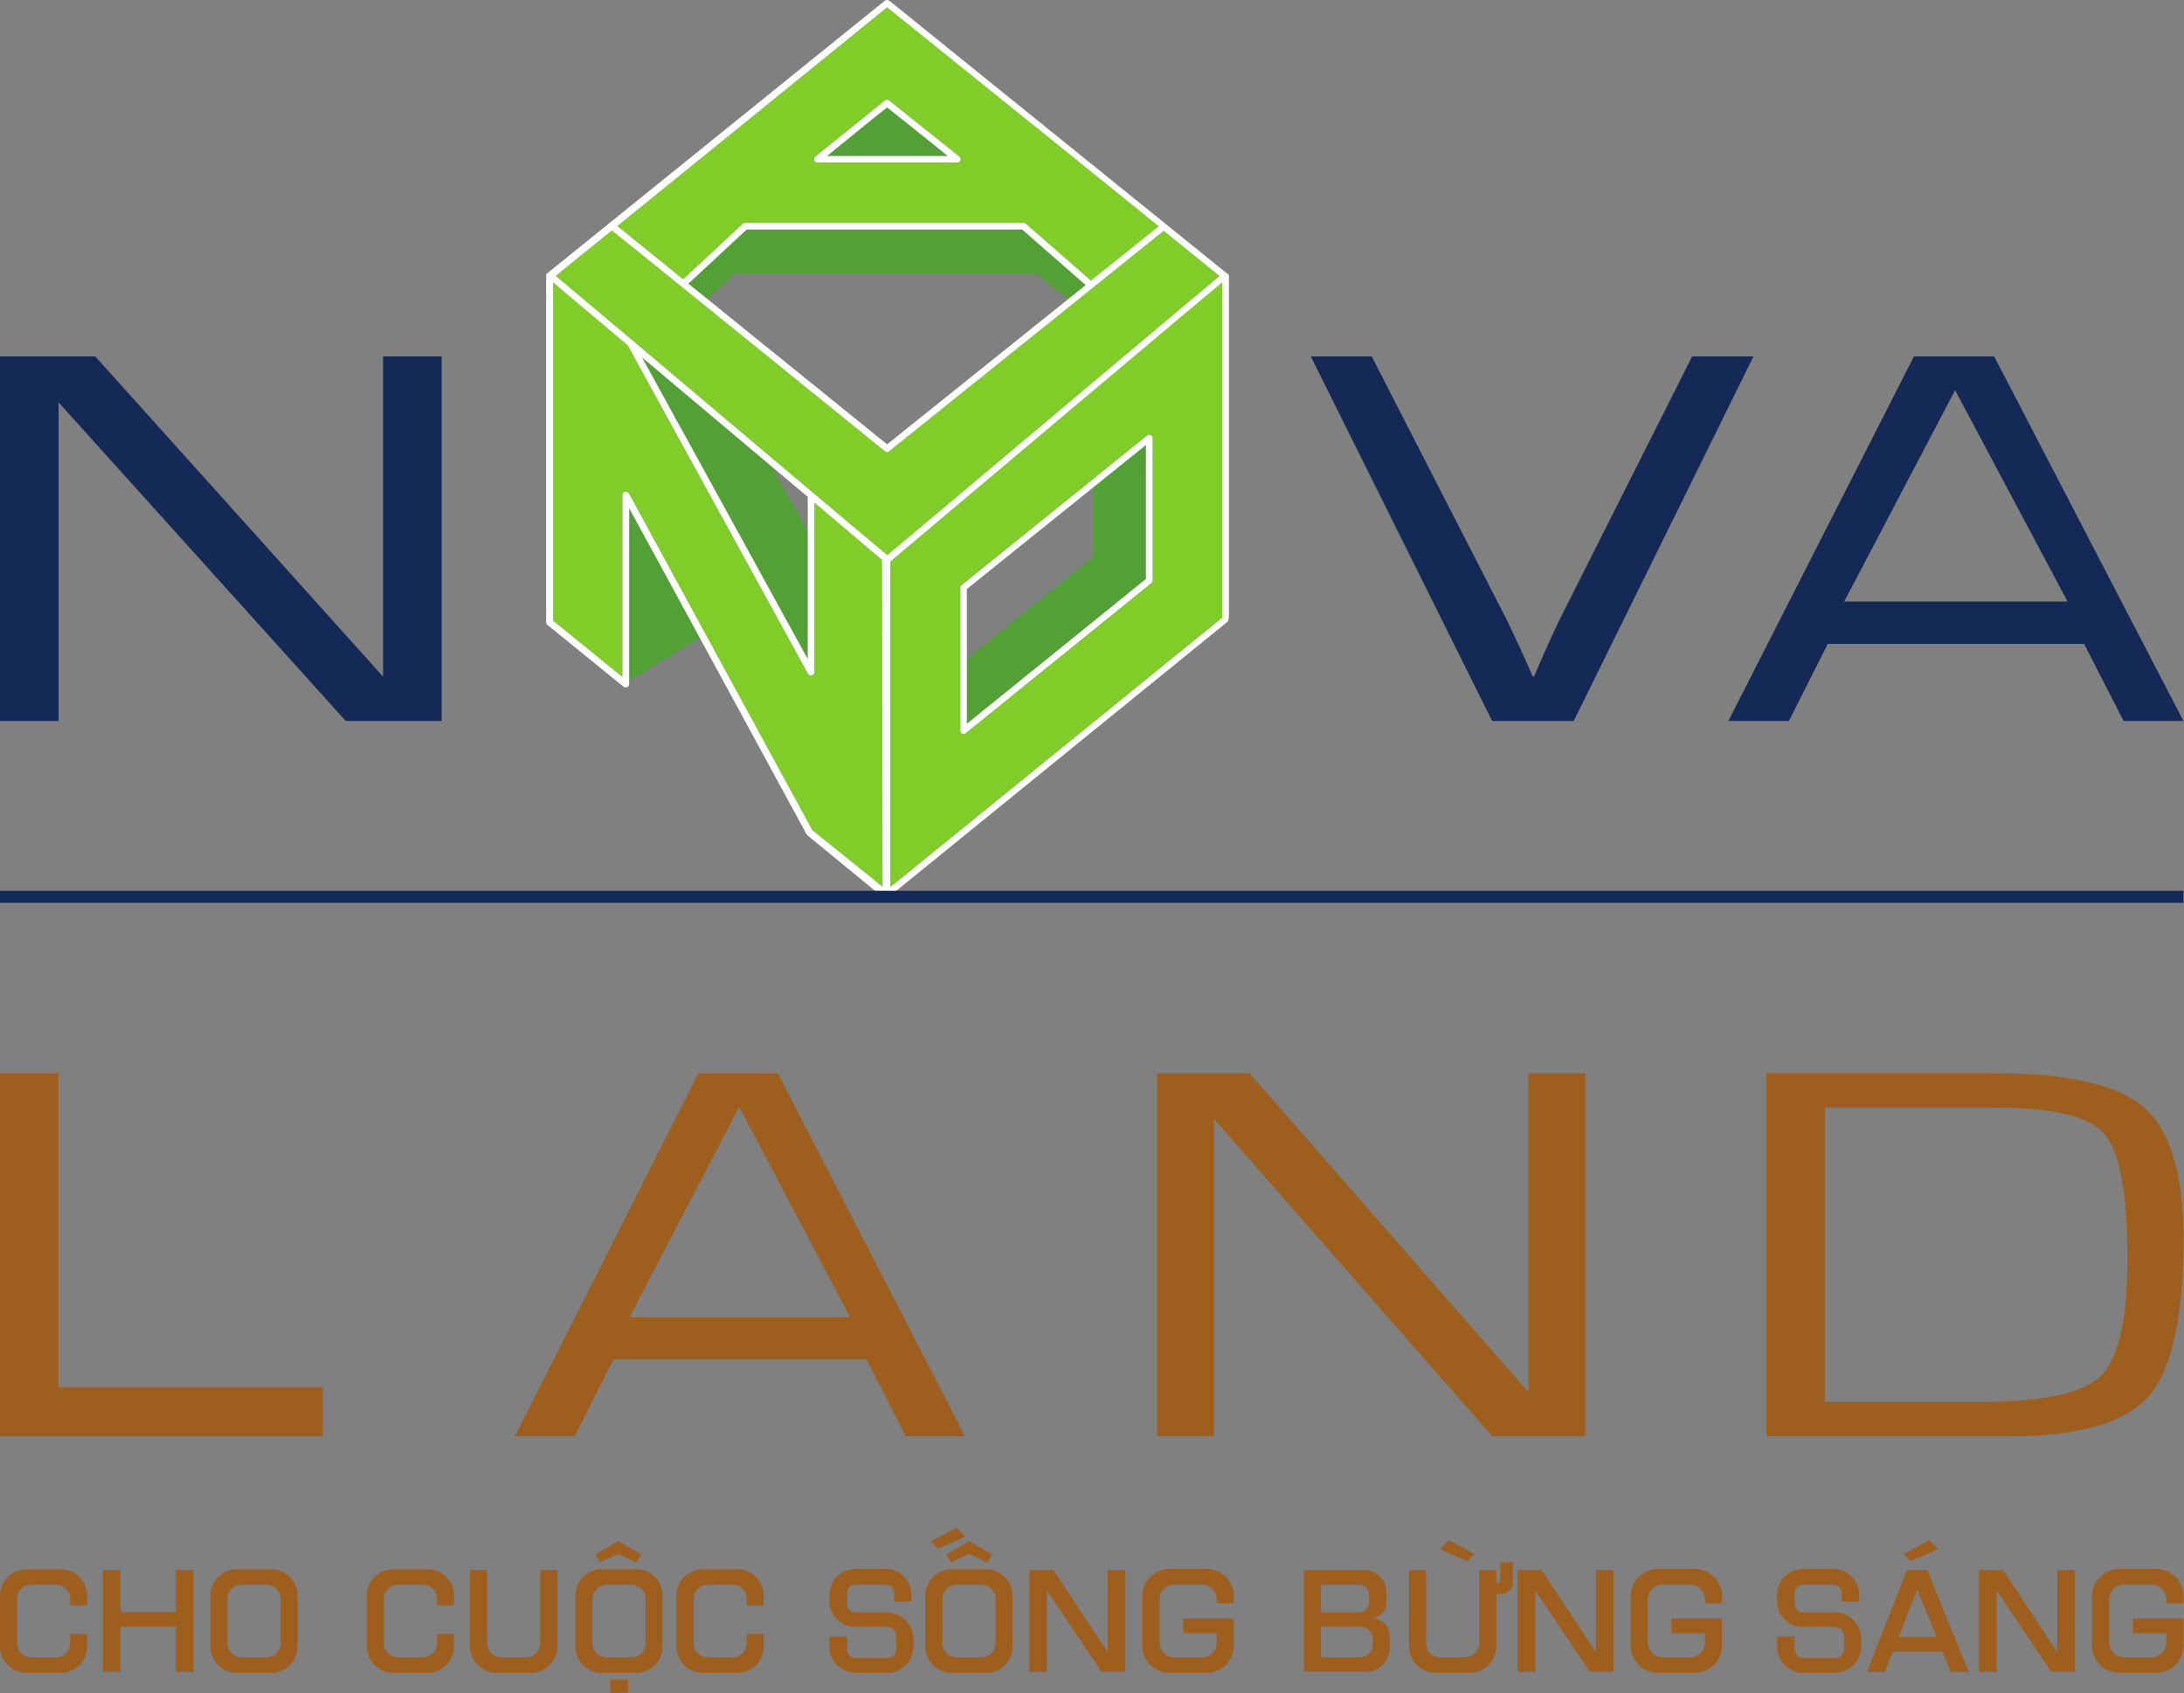 <?xml version="1.0" encoding="UTF-8" standalone="no"?>
<!-- Created with Inkscape (http://www.inkscape.org/) -->

<svg
   version="1.1"
   id="svg824"
   xml:space="preserve"
   width="626.607"
   height="485.756"
   viewBox="0 0 626.607 485.756"
   sodipodi:docname="Novaland Logo.svg"
   inkscape:version="1.1 (c68e22c387, 2021-05-23)"
   xmlns:inkscape="http://www.inkscape.org/namespaces/inkscape"
   xmlns:sodipodi="http://sodipodi.sourceforge.net/DTD/sodipodi-0.dtd"
   xmlns="http://www.w3.org/2000/svg"
   xmlns:svg="http://www.w3.org/2000/svg"><rect x="0" y="0" width="626.607" height="485.756" fill="#808080" stroke="none"/><defs
     id="defs828"><clipPath
       clipPathUnits="userSpaceOnUse"
       id="clipPath852"><path
         d="m 46.995,93.386 h 93.991 V 166.25 H 46.995 Z"
         id="path850" /></clipPath></defs><sodipodi:namedview
     id="namedview826"
     pagecolor="#ffffff"
     bordercolor="#666666"
     borderopacity="1.0"
     inkscape:pageshadow="2"
     inkscape:pageopacity="0.0"
     inkscape:pagecheckerboard="0"
     showgrid="false"
     inkscape:zoom="0.65312309"
     inkscape:cx="242.68013"
     inkscape:cy="287.08218"
     inkscape:window-width="1920"
     inkscape:window-height="1002"
     inkscape:window-x="-8"
     inkscape:window-y="-8"
     inkscape:window-maximized="1"
     inkscape:current-layer="g830" /><g
     id="g830"
     inkscape:groupmode="layer"
     inkscape:label="novaland"
     transform="matrix(1.333,0,0,-1.333,-30.231,53.704)"><g
       id="g846"
       transform="matrix(5,0,0,5,-212.301,-790.969)"><g
         id="g848"
         clip-path="url(#clipPath852)"><g
           id="g854"
           transform="translate(85.184,161.633)"><path
             d="M 0,0 C -0.159,-0.122 -2.1,-1.696 -2.592,-2.097 H 2.61 C 2.119,-1.696 0.152,-0.122 0,0"
             style="fill:#53a037;fill-opacity:1;fill-rule:evenodd;stroke:none"
             id="path856" /></g><g
           id="g858"
           transform="translate(74.636,150.864)"><path
             d="m 0,0 v 0 c 1.447,-2.631 6.689,-12.19 7.131,-12.979 v 5.521 l -1.568,2.767 z"
             style="fill:#53a037;fill-opacity:1;fill-rule:evenodd;stroke:none"
             id="path860" /></g><g
           id="g862"
           transform="translate(78.605,154.448)"><path
             d="m 0,0 v 0 h 13.001 l 1.373,-1.071 c 0.253,0.21 0.508,0.41 0.753,0.602 -1.351,1.186 -2.693,2.35 -2.729,2.392 H 0.533 c -0.04,-0.042 -1.267,-1.171 -2.51,-2.331 0.265,-0.215 0.541,-0.441 0.826,-0.663 z"
             style="fill:#53a037;fill-opacity:1;fill-rule:evenodd;stroke:none"
             id="path864" /></g><g
           id="g866"
           transform="translate(74.08,136.939)"><path
             d="M 0,0 V 0 7.436 L 3.041,1.859 Z"
             style="fill:#53a037;fill-opacity:1;fill-rule:evenodd;stroke:none"
             id="path868" /></g><g
           id="g870"
           transform="translate(94.066,145.276)"><path
             d="m 0,0 v 0 -2.984 l -5.45,-4.407 v -2.791 c 0.448,0.358 7.603,6.148 7.71,6.232 V 1.819 C 2.108,1.696 1.17,0.942 0,0"
             style="fill:#53a037;fill-opacity:1;fill-rule:evenodd;stroke:none"
             id="path872" /></g><g
           id="g874"
           transform="translate(82.054,137.316)"><path
             d="m 0,0 c 0,-0.054 -0.042,-0.122 -0.109,-0.135 -0.068,-0.014 -0.139,0.009 -0.168,0.07 0,0 -7.728,14.086 -7.756,14.134 -0.025,0.02 -0.071,0.061 -0.134,0.111 l -3.084,2.601 V 2.218 c 0.096,-0.072 2.59,-2.109 2.99,-2.427 v 7.844 c 0,0.068 0.042,0.114 0.112,0.14 0.061,0.005 0.128,-0.026 0.162,-0.072 0,0 7.878,-14.467 7.897,-14.505 0.045,-0.04 2.62,-2.102 3.025,-2.44 0,0.58 0.046,13.885 0.046,14.02 L 0,7.304 Z"
             style="fill:#80cc28;fill-opacity:1;fill-rule:evenodd;stroke:none"
             id="path876" /></g><g
           id="g878"
           transform="translate(98.504,153.538)"><path
             d="m 0,0 v 0 l -3.251,-2.731 c -4.174,-3.516 -9.94,-8.36 -10.061,-8.464 l -3.19,2.696 c -2.315,1.945 -5.434,4.575 -7.772,6.553 l -3.312,2.784 c 0.234,0.194 2.254,1.83 2.42,1.953 0.182,-0.135 11.751,-9.504 11.751,-9.504 0.053,-0.048 0.13,-0.048 0.182,0 0,0 11.643,9.341 11.82,9.49 C -1.247,2.652 0.759,1.021 0.99,0.833 0.948,0.792 0.59,0.495 0.002,0 Z"
             style="fill:#80cc28;fill-opacity:1;fill-rule:evenodd;stroke:none"
             id="path880" /></g><g
           id="g882"
           transform="translate(88.338,159.349)"><path
             d="m 0,0 c -0.016,-0.057 -0.075,-0.101 -0.136,-0.101 h -6.017 c -0.056,0 -0.112,0.044 -0.132,0.101 -0.023,0.057 -10e-4,0.113 0.042,0.161 l 2.994,2.415 c 0.06,0.045 0.129,0.045 0.182,0 L -0.048,0.161 C 0,0.113 0.022,0.057 0,0 m 4.114,0.738 c 0,0 -7.116,5.723 -7.268,5.851 -0.108,-0.088 -7.516,-6.103 -11.613,-9.416 0.371,-0.301 1.458,-1.18 2.831,-2.295 1.285,1.193 2.576,2.398 2.576,2.398 0.021,0.02 0.06,0.034 0.099,0.034 H 2.711 c 0.043,0 0.067,-0.014 0.101,-0.034 0,0 1.423,-1.249 2.806,-2.454 1.426,1.132 2.553,2.04 2.92,2.338 C 6.53,-1.222 4.114,0.738 4.114,0.738"
             style="fill:#80cc28;fill-opacity:1;fill-rule:evenodd;stroke:none"
             id="path884" /></g><g
           id="g886"
           transform="translate(82.6,159.536)"><path
             d="M 0,0 C 0.211,0.175 0.702,0.574 1.199,0.979 1.236,1.008 1.272,1.037 1.307,1.066 1.342,1.095 1.378,1.123 1.413,1.152 1.466,1.195 1.519,1.238 1.572,1.28 2.074,1.686 2.512,2.039 2.584,2.091 2.652,2.039 3.094,1.686 3.603,1.28 4.023,0.943 4.489,0.569 4.826,0.297 4.855,0.274 4.882,0.253 4.907,0.231 4.934,0.21 4.96,0.189 4.984,0.17 5.068,0.102 5.138,0.043 5.192,0 Z M 5.69,-0.025 2.671,2.388 c -0.052,0.046 -0.129,0.046 -0.182,0 l -2.994,-2.413 c -0.043,-0.046 -0.065,-0.105 -0.042,-0.168 0.02,-0.051 0.076,-0.09 0.133,-0.09 h 6.016 c 0.065,0 0.12,0.039 0.136,0.09 0.026,0.063 0,0.122 -0.048,0.168 M 1.307,1.066 C 1.342,1.095 1.378,1.123 1.413,1.152 1.466,1.195 1.519,1.238 1.572,1.28 2.074,1.686 2.512,2.039 2.584,2.091 2.652,2.039 3.094,1.686 3.603,1.28 4.023,0.943 4.489,0.569 4.826,0.297 4.855,0.274 4.882,0.253 4.907,0.231 4.934,0.21 4.96,0.189 4.984,0.17 5.068,0.102 5.138,0.043 5.192,0 H 0 c 0.211,0.175 0.702,0.574 1.199,0.979 0.037,0.029 0.073,0.058 0.108,0.087 m -1.721,-1.349 h 6.016 c 0.065,0 0.12,0.039 0.136,0.09 0.026,0.063 0,0.122 -0.048,0.168 L 2.671,2.388 c -0.052,0.046 -0.129,0.046 -0.182,0 l -2.994,-2.413 c -0.043,-0.046 -0.065,-0.105 -0.042,-0.168 0.02,-0.051 0.076,-0.09 0.133,-0.09 m 14.139,-17.926 c -0.029,-0.023 -0.585,-0.473 -1.387,-1.121 -0.046,-0.037 -0.093,-0.074 -0.14,-0.113 -0.023,-0.02 -0.048,-0.038 -0.072,-0.058 -0.048,-0.039 -0.097,-0.078 -0.146,-0.119 -0.025,-0.019 -0.05,-0.04 -0.075,-0.06 -0.075,-0.061 -0.152,-0.123 -0.23,-0.186 -0.052,-0.042 -0.105,-0.085 -0.157,-0.128 -0.054,-0.042 -0.108,-0.085 -0.161,-0.129 -0.027,-0.022 -0.055,-0.044 -0.082,-0.066 -0.054,-0.044 -0.109,-0.089 -0.164,-0.134 -0.083,-0.066 -0.168,-0.134 -0.252,-0.203 -0.028,-0.022 -0.057,-0.045 -0.085,-0.068 -0.056,-0.045 -0.114,-0.092 -0.17,-0.139 -0.057,-0.046 -0.115,-0.092 -0.172,-0.139 -0.058,-0.046 -0.116,-0.093 -0.173,-0.14 -0.347,-0.28 -0.698,-0.564 -1.043,-0.843 -0.028,-0.022 -0.058,-0.046 -0.086,-0.069 -0.057,-0.046 -0.113,-0.092 -0.171,-0.138 -0.028,-0.023 -0.056,-0.046 -0.084,-0.069 -0.085,-0.068 -0.169,-0.136 -0.252,-0.203 -0.056,-0.045 -0.11,-0.089 -0.165,-0.134 -0.109,-0.088 -0.216,-0.174 -0.321,-0.26 -0.105,-0.085 -0.209,-0.168 -0.309,-0.25 -0.051,-0.04 -0.1,-0.081 -0.149,-0.12 -0.05,-0.04 -0.098,-0.078 -0.145,-0.117 -0.071,-0.058 -0.141,-0.114 -0.208,-0.169 -0.045,-0.037 -0.091,-0.072 -0.134,-0.107 -0.043,-0.035 -0.085,-0.07 -0.128,-0.104 -0.041,-0.033 -0.081,-0.066 -0.121,-0.098 -0.04,-0.032 -0.079,-0.063 -0.116,-0.094 -0.019,-0.015 -0.038,-0.03 -0.056,-0.045 C 6.698,-23.892 6.628,-23.947 6.563,-24 6.531,-24.025 6.5,-24.05 6.47,-24.075 6.426,-24.111 6.384,-24.144 6.345,-24.176 6.306,-24.207 6.269,-24.236 6.236,-24.264 6.203,-24.29 6.173,-24.314 6.147,-24.336 6.129,-24.35 6.112,-24.363 6.098,-24.376 6.061,-24.405 6.033,-24.427 6.015,-24.441 v 5.798 c 0.096,0.078 6.716,5.405 7.629,6.137 0.036,0.03 0.064,0.051 0.081,0.065 z m 0.199,6.202 c -0.044,0.032 -0.101,0.018 -0.15,-0.019 l -7.991,-6.447 c -0.036,-0.028 -0.051,-0.063 -0.051,-0.111 v -6.164 c 0,-0.049 0.021,-0.104 0.08,-0.125 0.046,-0.022 0.108,-0.017 0.153,0.019 l 7.995,6.462 c 0.036,0.032 0.061,0.066 0.061,0.115 v 6.135 c 0,0.054 -0.038,0.116 -0.097,0.135 m 3.081,-7.865 C 16.898,-19.954 3.197,-31.087 2.733,-31.455 v 14 l 7.063,5.943 c 3.2,2.698 6.3,5.292 6.3,5.292 0,0 0.612,0.497 0.909,0.733 z m -14.414,2.685 -3.189,2.685 c -2.315,1.95 -5.433,4.576 -7.772,6.558 l -3.313,2.784 c 0.234,0.194 2.255,1.83 2.421,1.953 0.182,-0.134 11.751,-9.501 11.751,-9.501 0.06,-0.05 0.13,-0.05 0.182,0 0,0 11.643,9.338 11.82,9.488 0.166,-0.132 2.171,-1.757 2.403,-1.944 -0.042,-0.042 -0.4,-0.339 -0.988,-0.834 H 15.903 L 12.652,-8.729 C 8.477,-12.245 2.713,-17.088 2.591,-17.187 m -8.138,4.114 c -0.024,0.044 -0.047,0.087 -0.072,0.13 -0.07,0.128 -0.14,0.255 -0.209,0.381 -0.023,0.043 -0.046,0.086 -0.07,0.127 -0.069,0.126 -0.137,0.25 -0.205,0.372 -0.787,1.435 -1.466,2.671 -1.862,3.391 l 7.131,-6 v -6.979 c -0.041,0.074 -0.125,0.227 -0.243,0.442 -0.723,1.312 -2.744,4.993 -4.47,8.136 m 4.911,-15.949 c -0.022,0.038 -7.898,14.504 -7.898,14.504 -0.033,0.047 -0.101,0.077 -0.168,0.073 -0.065,-0.026 -0.106,-0.073 -0.106,-0.141 v -7.843 c -0.4,0.319 -2.894,2.355 -2.989,2.427 v 14.563 l 3.084,-2.599 c 0.063,-0.053 0.108,-0.093 0.134,-0.113 0.028,-0.048 7.756,-14.134 7.756,-14.134 0.033,-0.061 0.098,-0.087 0.165,-0.071 0.07,0.014 0.111,0.074 0.111,0.136 v 7.304 l 2.916,-2.474 0.019,-14.072 c -0.407,0.341 -2.98,2.4 -3.024,2.44 m 11.767,23.465 c -3.45,-2.766 -8.43,-6.758 -8.547,-6.856 -0.115,0.093 -4.555,3.683 -7.942,6.422 -0.041,0.032 -0.081,0.065 -0.122,0.097 -0.055,0.045 -0.111,0.09 -0.166,0.134 -0.11,0.089 -0.219,0.178 -0.326,0.264 0.427,0.399 0.852,0.795 1.228,1.142 0.682,0.634 1.2,1.114 1.274,1.182 0.004,0.004 0.006,0.006 0.007,0.007 H 8.403 c 0.011,-0.013 0.149,-0.136 0.377,-0.334 0.022,-0.02 0.046,-0.041 0.07,-0.062 0.293,-0.256 0.706,-0.617 1.172,-1.025 0.273,-0.237 0.562,-0.49 0.857,-0.749 0.084,-0.073 0.168,-0.147 0.252,-0.222 M 2.584,6.402 C 2.736,6.274 9.853,0.549 9.853,0.549 c 0,0 2.418,-1.959 4.424,-3.576 C 13.904,-3.325 12.782,-4.233 11.356,-5.365 9.973,-4.154 8.55,-2.912 8.55,-2.912 8.517,-2.891 8.493,-2.877 8.455,-2.877 H -3.523 c -0.038,0 -0.078,-0.014 -0.098,-0.035 0,0 -1.291,-1.205 -2.577,-2.397 -1.372,1.115 -2.46,1.993 -2.831,2.295 4.097,3.317 11.506,9.325 11.613,9.416 M 17.213,-5.056 2.682,6.682 c -0.047,0.042 -0.149,0.042 -0.201,0 l -14.574,-11.77 v -14.98 c 0,-0.049 0.023,-0.091 0.056,-0.118 l 3.28,-2.664 c 0.044,-0.036 0.107,-0.043 0.152,-0.013 0.054,0.019 0.084,0.071 0.084,0.129 v 7.573 c 0,-0.001 0.001,-0.001 0.001,-0.002 0.007,-0.014 0.017,-0.031 0.028,-0.05 0.006,-0.011 0.011,-0.021 0.018,-0.033 0.019,-0.035 0.041,-0.076 0.067,-0.123 l 0.056,-0.103 c 0.021,-0.037 0.042,-0.077 0.065,-0.118 l 0.072,-0.134 c 0.076,-0.14 0.165,-0.301 0.263,-0.482 l 0.099,-0.179 c 0.002,-0.005 0.004,-0.01 0.007,-0.014 l 0.105,-0.193 0.115,-0.211 c 0.563,-1.034 1.328,-2.442 2.143,-3.938 2.135,-3.925 4.601,-8.462 4.601,-8.462 0.01,-0.004 0.023,-0.021 0.032,-0.039 l 3.283,-2.692 c 0.047,-0.044 0.108,-0.046 0.157,-0.019 0.031,0.01 0.053,0.033 0.075,0.065 0,0 0.005,0 0.011,0.01 l 14.565,11.833 c 0.038,0.021 0.056,0.24 0.056,0.24 v 14.621 c 0,0.055 -0.038,0.113 -0.085,0.128 M 0,0 C 0.211,0.175 0.702,0.574 1.199,0.979 1.236,1.008 1.272,1.037 1.307,1.066 1.342,1.095 1.378,1.123 1.413,1.152 1.466,1.195 1.519,1.238 1.572,1.28 2.074,1.686 2.512,2.039 2.584,2.091 2.652,2.039 3.094,1.686 3.603,1.28 4.023,0.943 4.489,0.569 4.826,0.297 4.855,0.274 4.882,0.253 4.907,0.231 4.934,0.21 4.96,0.189 4.984,0.17 5.068,0.102 5.138,0.043 5.192,0 Z M 5.69,-0.025 2.671,2.388 c -0.052,0.046 -0.129,0.046 -0.182,0 l -2.994,-2.413 c -0.043,-0.046 -0.065,-0.105 -0.042,-0.168 0.02,-0.051 0.076,-0.09 0.133,-0.09 h 6.016 c 0.065,0 0.12,0.039 0.136,0.09 0.026,0.063 0,0.122 -0.048,0.168 m 8.035,-18.184 c -0.029,-0.023 -0.585,-0.473 -1.387,-1.121 -0.046,-0.037 -0.093,-0.074 -0.14,-0.113 -0.023,-0.02 -0.048,-0.038 -0.072,-0.058 -0.048,-0.039 -0.097,-0.078 -0.146,-0.119 -0.025,-0.019 -0.05,-0.04 -0.075,-0.06 -0.075,-0.061 -0.152,-0.123 -0.23,-0.186 -0.052,-0.042 -0.105,-0.085 -0.157,-0.128 -0.054,-0.042 -0.108,-0.085 -0.161,-0.129 -0.027,-0.022 -0.055,-0.044 -0.082,-0.066 -0.054,-0.044 -0.109,-0.089 -0.164,-0.134 -0.083,-0.066 -0.168,-0.134 -0.252,-0.203 -0.028,-0.022 -0.057,-0.045 -0.085,-0.068 -0.056,-0.045 -0.114,-0.092 -0.17,-0.139 -0.057,-0.046 -0.115,-0.092 -0.172,-0.139 -0.058,-0.046 -0.116,-0.093 -0.173,-0.14 -0.347,-0.28 -0.698,-0.564 -1.043,-0.843 -0.028,-0.022 -0.058,-0.046 -0.086,-0.069 -0.057,-0.046 -0.113,-0.092 -0.171,-0.138 -0.028,-0.023 -0.056,-0.046 -0.084,-0.069 -0.085,-0.068 -0.169,-0.136 -0.252,-0.203 -0.056,-0.045 -0.11,-0.089 -0.165,-0.134 -0.109,-0.088 -0.216,-0.174 -0.321,-0.26 -0.105,-0.085 -0.209,-0.168 -0.309,-0.25 -0.051,-0.04 -0.1,-0.081 -0.149,-0.12 -0.05,-0.04 -0.098,-0.078 -0.145,-0.117 -0.071,-0.058 -0.141,-0.114 -0.208,-0.169 -0.045,-0.037 -0.091,-0.072 -0.134,-0.107 -0.043,-0.035 -0.085,-0.07 -0.128,-0.104 -0.041,-0.033 -0.081,-0.066 -0.121,-0.098 -0.04,-0.032 -0.079,-0.063 -0.116,-0.094 -0.019,-0.015 -0.038,-0.03 -0.056,-0.045 C 6.698,-23.892 6.628,-23.947 6.563,-24 6.531,-24.025 6.5,-24.05 6.47,-24.075 6.426,-24.111 6.384,-24.144 6.345,-24.176 6.306,-24.207 6.269,-24.236 6.236,-24.264 6.203,-24.29 6.173,-24.314 6.147,-24.336 6.129,-24.35 6.112,-24.363 6.098,-24.376 6.061,-24.405 6.033,-24.427 6.015,-24.441 v 5.798 c 0.096,0.078 6.716,5.405 7.629,6.137 0.036,0.03 0.064,0.051 0.081,0.065 z m 0.199,6.202 c -0.044,0.032 -0.101,0.018 -0.15,-0.019 l -7.991,-6.447 c -0.036,-0.028 -0.051,-0.063 -0.051,-0.111 v -6.164 c 0,-0.049 0.021,-0.104 0.08,-0.125 0.046,-0.022 0.108,-0.017 0.153,0.019 l 7.995,6.462 c 0.036,0.032 0.061,0.066 0.061,0.115 v 6.135 c 0,0.054 -0.038,0.116 -0.097,0.135 m -0.199,-6.202 c -0.029,-0.023 -0.585,-0.473 -1.387,-1.121 -0.046,-0.037 -0.093,-0.074 -0.14,-0.113 -0.023,-0.02 -0.048,-0.038 -0.072,-0.058 -0.048,-0.039 -0.097,-0.078 -0.146,-0.119 -0.025,-0.019 -0.05,-0.04 -0.075,-0.06 -0.075,-0.061 -0.152,-0.123 -0.23,-0.186 -0.052,-0.042 -0.105,-0.085 -0.157,-0.128 -0.054,-0.042 -0.108,-0.085 -0.161,-0.129 -0.027,-0.022 -0.055,-0.044 -0.082,-0.066 -0.054,-0.044 -0.109,-0.089 -0.164,-0.134 -0.083,-0.066 -0.168,-0.134 -0.252,-0.203 -0.028,-0.022 -0.057,-0.045 -0.085,-0.068 -0.056,-0.045 -0.114,-0.092 -0.17,-0.139 -0.057,-0.046 -0.115,-0.092 -0.172,-0.139 -0.058,-0.046 -0.116,-0.093 -0.173,-0.14 -0.347,-0.28 -0.698,-0.564 -1.043,-0.843 -0.028,-0.022 -0.058,-0.046 -0.086,-0.069 -0.057,-0.046 -0.113,-0.092 -0.171,-0.138 -0.028,-0.023 -0.056,-0.046 -0.084,-0.069 -0.085,-0.068 -0.169,-0.136 -0.252,-0.203 -0.056,-0.045 -0.11,-0.089 -0.165,-0.134 -0.109,-0.088 -0.216,-0.174 -0.321,-0.26 -0.105,-0.085 -0.209,-0.168 -0.309,-0.25 -0.051,-0.04 -0.1,-0.081 -0.149,-0.12 -0.05,-0.04 -0.098,-0.078 -0.145,-0.117 -0.071,-0.058 -0.141,-0.114 -0.208,-0.169 -0.045,-0.037 -0.091,-0.072 -0.134,-0.107 -0.043,-0.035 -0.085,-0.07 -0.128,-0.104 -0.041,-0.033 -0.081,-0.066 -0.121,-0.098 -0.04,-0.032 -0.079,-0.063 -0.116,-0.094 -0.019,-0.015 -0.038,-0.03 -0.056,-0.045 C 6.698,-23.892 6.628,-23.947 6.563,-24 6.531,-24.025 6.5,-24.05 6.47,-24.075 6.426,-24.111 6.384,-24.144 6.345,-24.176 6.306,-24.207 6.269,-24.236 6.236,-24.264 6.203,-24.29 6.173,-24.314 6.147,-24.336 6.129,-24.35 6.112,-24.363 6.098,-24.376 6.061,-24.405 6.033,-24.427 6.015,-24.441 v 5.798 c 0.096,0.078 6.716,5.405 7.629,6.137 0.036,0.03 0.064,0.051 0.081,0.065 z m 0.199,6.202 c -0.044,0.032 -0.101,0.018 -0.15,-0.019 l -7.991,-6.447 c -0.036,-0.028 -0.051,-0.063 -0.051,-0.111 v -6.164 c 0,-0.049 0.021,-0.104 0.08,-0.125 0.046,-0.022 0.108,-0.017 0.153,0.019 l 7.995,6.462 c 0.036,0.032 0.061,0.066 0.061,0.115 v 6.135 c 0,0.054 -0.038,0.116 -0.097,0.135"
             style="fill:#ffffff;fill-opacity:1;fill-rule:evenodd;stroke:none"
             id="path888" /></g><g
           id="g890"
           transform="translate(96.621,141.258)"><path
             d="m 0,0 c 0,-0.049 -0.024,-0.083 -0.061,-0.115 l -7.995,-6.462 c -0.045,-0.035 -0.107,-0.041 -0.152,-0.018 -0.059,0.02 -0.081,0.076 -0.081,0.125 v 6.164 c 0,0.048 0.015,0.082 0.052,0.111 l 7.991,6.446 C -0.197,6.289 -0.141,6.302 -0.097,6.27 -0.038,6.251 0,6.189 0,6.136 Z m -11.287,0.822 v -14 c 0.463,0.369 14.164,11.501 14.271,11.584 V 12.838 C 2.687,12.602 -11.287,0.822 -11.287,0.822"
             style="fill:#80cc28;fill-opacity:1;fill-rule:evenodd;stroke:none"
             id="path892" /></g><g
           id="g894"
           transform="translate(66.009,150.907)"><path
             d="m 0,0 v -15.691 h -4.13 l -12.36,13.712 v -13.712 h -2.524 V 0 h 4.103 L -2.523,-13.783 V 0 Z"
             style="fill:#142955;fill-opacity:1;fill-rule:evenodd;stroke:none"
             id="path896" /></g><g
           id="g898"
           transform="translate(119.837,150.907)"><path
             d="M 0,0 H 2.64 L -5.097,-15.691 H -8.609 L -16.414,0 h 2.622 l 5.822,-11.358 0.573,-1.217 c 0.218,-0.468 0.393,-0.87 0.531,-1.208 h 0.061 c 0.325,0.776 0.678,1.567 1.069,2.391 z"
             style="fill:#142955;fill-opacity:1;fill-rule:evenodd;stroke:none"
             id="path900" /></g><g
           id="g902"
           transform="translate(135.998,140.355)"><path
             d="M 0,0 -4.84,9.099 -9.616,0 Z m 0.712,-1.822 h -11.034 l -1.673,-3.317 h -2.606 l 7.988,15.691 h 3.455 L 4.988,-5.139 H 2.412 Z"
             style="fill:#142955;fill-opacity:1;fill-rule:evenodd;stroke:none"
             id="path904" /></g><path
           d="m 46.995,127.385 h 93.991 v 0.52 H 46.995 Z"
           style="fill:#142955;fill-opacity:1;fill-rule:nonzero;stroke:none"
           id="path906" /><g
           id="g908"
           transform="translate(59.075,95.507)"><path
             d="m 0,0 c 0,-0.332 -0.273,-0.597 -0.597,-0.597 h -1.091 c -0.332,0 -0.598,0.265 -0.598,0.597 v 1.924 c 0,0.332 0.266,0.598 0.598,0.598 h 1.091 C -0.273,2.522 0,2.256 0,1.924 Z M -0.406,3.192 H -1.88 c -0.634,0 -1.143,-0.508 -1.143,-1.135 v -2.182 c 0,-0.634 0.509,-1.143 1.143,-1.143 h 1.474 c 0.627,0 1.136,0.509 1.136,1.143 v 2.182 c 0,0.627 -0.509,1.135 -1.136,1.135"
             style="fill:#9d5e1e;fill-opacity:1;fill-rule:nonzero;stroke:none"
             id="path910" /></g><g
           id="g912"
           transform="translate(74.787,95.507)"><path
             d="m 0,0 c 0,-0.332 -0.273,-0.597 -0.597,-0.597 h -1.091 c -0.332,0 -0.598,0.265 -0.598,0.597 v 1.924 c 0,0.332 0.266,0.598 0.598,0.598 h 1.091 C -0.273,2.522 0,2.256 0,1.924 Z M -0.406,3.192 H -1.88 c -0.634,0 -1.143,-0.508 -1.143,-1.135 v -2.182 c 0,-0.634 0.509,-1.143 1.143,-1.143 h 1.474 c 0.627,0 1.136,0.509 1.136,1.143 v 2.182 c 0,0.627 -0.509,1.135 -1.136,1.135"
             style="fill:#9d5e1e;fill-opacity:1;fill-rule:nonzero;stroke:none"
             id="path914" /></g><g
           id="g916"
           transform="translate(89.851,95.507)"><path
             d="m 0,0 c 0,-0.332 -0.273,-0.597 -0.597,-0.597 h -1.091 c -0.332,0 -0.598,0.265 -0.598,0.597 v 1.924 c 0,0.332 0.266,0.598 0.598,0.598 h 1.091 C -0.273,2.522 0,2.256 0,1.924 Z M -0.406,3.192 H -1.88 c -0.634,0 -1.143,-0.508 -1.143,-1.135 v -2.182 c 0,-0.634 0.509,-1.143 1.143,-1.143 h 1.474 c 0.627,0 1.136,0.509 1.136,1.143 v 2.182 c 0,0.627 -0.509,1.135 -1.136,1.135"
             style="fill:#9d5e1e;fill-opacity:1;fill-rule:nonzero;stroke:none"
             id="path918" /></g><g
           id="g920"
           transform="translate(70.99,98.663)"><path
             d="m 0,0 v -3.281 c 0,-0.634 -0.516,-1.143 -1.143,-1.143 h -1.474 c -0.627,0 -1.143,0.509 -1.143,1.143 V 0 h 0.737 v -3.156 c 0,-0.331 0.266,-0.597 0.597,-0.597 h 1.091 c 0.332,0 0.598,0.266 0.598,0.597 V 0 Z"
             style="fill:#9d5e1e;fill-opacity:1;fill-rule:nonzero;stroke:none"
             id="path922" /></g><g
           id="g924"
           transform="translate(65.809,95.507)"><path
             d="m 0,0 c 0,-0.332 -0.273,-0.597 -0.597,-0.597 h -1.091 c -0.332,0 -0.598,0.265 -0.598,0.597 v 1.924 c 0,0.332 0.266,0.598 0.598,0.598 h 1.091 C -0.273,2.522 0,2.256 0,1.924 v -0.29 h 0.73 v 0.423 c 0,0.627 -0.509,1.135 -1.136,1.135 H -1.88 c -0.634,0 -1.143,-0.508 -1.143,-1.135 v -2.182 c 0,-0.634 0.509,-1.143 1.143,-1.143 h 1.474 c 0.627,0 1.136,0.509 1.136,1.143 v 0.53 H 0 Z"
             style="fill:#9d5e1e;fill-opacity:1;fill-rule:nonzero;stroke:none"
             id="path926" /></g><g
           id="g928"
           transform="translate(50.019,95.507)"><path
             d="m 0,0 c 0,-0.332 -0.273,-0.597 -0.597,-0.597 h -1.091 c -0.332,0 -0.598,0.265 -0.598,0.597 v 1.924 c 0,0.332 0.266,0.598 0.598,0.598 h 1.091 C -0.273,2.522 0,2.256 0,1.924 v -0.29 h 0.73 v 0.423 c 0,0.627 -0.509,1.135 -1.136,1.135 H -1.88 c -0.634,0 -1.143,-0.508 -1.143,-1.135 v -2.182 c 0,-0.634 0.509,-1.143 1.143,-1.143 h 1.474 c 0.627,0 1.136,0.509 1.136,1.143 v 0.53 H 0 Z"
             style="fill:#9d5e1e;fill-opacity:1;fill-rule:nonzero;stroke:none"
             id="path930" /></g><g
           id="g932"
           transform="translate(79.142,95.507)"><path
             d="m 0,0 c 0,-0.332 -0.273,-0.597 -0.597,-0.597 h -1.091 c -0.332,0 -0.598,0.265 -0.598,0.597 v 1.924 c 0,0.332 0.266,0.598 0.598,0.598 h 1.091 C -0.273,2.522 0,2.256 0,1.924 v -0.29 h 0.73 v 0.423 c 0,0.627 -0.509,1.135 -1.136,1.135 H -1.88 c -0.634,0 -1.143,-0.508 -1.143,-1.135 v -2.182 c 0,-0.634 0.509,-1.143 1.143,-1.143 h 1.474 c 0.627,0 1.136,0.509 1.136,1.143 v 0.53 H 0 Z"
             style="fill:#9d5e1e;fill-opacity:1;fill-rule:nonzero;stroke:none"
             id="path934" /></g><g
           id="g936"
           transform="translate(99.369,97.233)"><path
             d="m 0,0 v 0.184 c 0,0.34 -0.28,0.62 -0.627,0.62 h -1.209 c -0.339,0 -0.619,-0.28 -0.619,-0.62 v -1.887 c 0,-0.339 0.28,-0.62 0.619,-0.62 h 1.209 c 0.347,0 0.627,0.281 0.627,0.62 v 0.413 h -1.438 v 0.634 h 2.175 v -1.165 c 0,-0.649 -0.523,-1.173 -1.165,-1.173 h -1.6 c -0.648,0 -1.172,0.524 -1.172,1.173 v 2.123 c 0,0.649 0.524,1.173 1.172,1.173 h 1.6 c 0.642,0 1.165,-0.524 1.165,-1.173 L 0.737,0 Z"
             style="fill:#9d5e1e;fill-opacity:1;fill-rule:nonzero;stroke:none"
             id="path938" /></g><g
           id="g940"
           transform="translate(120.388,97.233)"><path
             d="m 0,0 v 0.184 c 0,0.34 -0.28,0.62 -0.627,0.62 h -1.209 c -0.339,0 -0.619,-0.28 -0.619,-0.62 v -1.887 c 0,-0.339 0.28,-0.62 0.619,-0.62 h 1.209 c 0.347,0 0.627,0.281 0.627,0.62 v 0.413 h -1.438 v 0.634 h 2.175 v -1.165 c 0,-0.649 -0.523,-1.173 -1.165,-1.173 h -1.6 c -0.648,0 -1.172,0.524 -1.172,1.173 v 2.123 c 0,0.649 0.524,1.173 1.172,1.173 h 1.6 c 0.642,0 1.165,-0.524 1.165,-1.173 L 0.737,0 Z"
             style="fill:#9d5e1e;fill-opacity:1;fill-rule:nonzero;stroke:none"
             id="path942" /></g><g
           id="g944"
           transform="translate(140.249,97.233)"><path
             d="m 0,0 v 0.184 c 0,0.34 -0.28,0.62 -0.627,0.62 h -1.209 c -0.339,0 -0.619,-0.28 -0.619,-0.62 v -1.887 c 0,-0.339 0.28,-0.62 0.619,-0.62 h 1.209 c 0.347,0 0.627,0.281 0.627,0.62 v 0.413 h -1.438 v 0.634 h 2.175 v -1.165 c 0,-0.649 -0.523,-1.173 -1.165,-1.173 h -1.6 c -0.648,0 -1.172,0.524 -1.172,1.173 v 2.123 c 0,0.649 0.524,1.173 1.172,1.173 h 1.6 c 0.642,0 1.165,-0.524 1.165,-1.173 L 0.737,0 Z"
             style="fill:#9d5e1e;fill-opacity:1;fill-rule:nonzero;stroke:none"
             id="path946" /></g><g
           id="g948"
           transform="translate(94.68,98.665)"><path
             d="M 0,0 V -3.544 L -2.338,0 h -0.278 -0.59 -0.166 v -4.384 h 0.756 v 3.504 l 2.353,-3.504 H 0 0.555 0.756 V 0 Z"
             style="fill:#9d5e1e;fill-opacity:1;fill-rule:nonzero;stroke:none"
             id="path950" /></g><g
           id="g952"
           transform="translate(115.699,98.665)"><path
             d="M 0,0 V -3.544 L -2.338,0 h -0.278 -0.59 -0.166 v -4.384 h 0.756 v 3.504 l 2.353,-3.504 H 0 0.555 0.756 V 0 Z"
             style="fill:#9d5e1e;fill-opacity:1;fill-rule:nonzero;stroke:none"
             id="path954" /></g><g
           id="g956"
           transform="translate(135.56,98.665)"><path
             d="M 0,0 V -3.544 L -2.338,0 h -0.278 -0.59 -0.166 v -4.384 h 0.756 v 3.504 l 2.353,-3.504 H 0 0.555 0.756 V 0 Z"
             style="fill:#9d5e1e;fill-opacity:1;fill-rule:nonzero;stroke:none"
             id="path958" /></g><g
           id="g960"
           transform="translate(54.569,98.665)"><path
             d="M 0,0 V -1.815 H -2.385 V 0 h -0.757 v -1.815 -0.636 -1.933 h 0.757 v 1.933 H 0 V -4.384 H 0.756 V -2.451 -1.815 0 Z"
             style="fill:#9d5e1e;fill-opacity:1;fill-rule:nonzero;stroke:none"
             id="path962" /></g><path
           d="m 74.028,93.232 h -0.765 v 0.724 h 0.765 z"
           style="fill:#9d5e1e;fill-opacity:1;fill-rule:nonzero;stroke:none"
           id="path964" /><g
           id="g966"
           transform="translate(128.721,95.77)"><path
             d="M 0,0 0.808,2.054 1.644,0 Z M 2.251,-1.49 H 3.022 L 1.237,2.895 H 1.14 0.466 0.368 L -1.358,-1.49 h 0.772 l 0.345,0.879 h 2.134 z"
             style="fill:#9d5e1e;fill-opacity:1;fill-rule:nonzero;stroke:none"
             id="path968" /></g><g
           id="g970"
           transform="translate(88.161,100.487)"><path
             d="m 0,0 0.387,-0.382 -1.17,-0.521 -0.305,0.312 z"
             style="fill:#9d5e1e;fill-opacity:1;fill-rule:nonzero;stroke:none"
             id="path972" /></g><g
           id="g974"
           transform="translate(130.034,99.948)"><path
             d="m 0,0 0.387,-0.382 -1.17,-0.521 -0.305,0.312 z"
             style="fill:#9d5e1e;fill-opacity:1;fill-rule:nonzero;stroke:none"
             id="path976" /></g><g
           id="g978"
           transform="translate(109.371,99.948)"><path
             d="m 0,0 -0.387,-0.382 1.17,-0.521 0.305,0.312 z"
             style="fill:#9d5e1e;fill-opacity:1;fill-rule:nonzero;stroke:none"
             id="path980" /></g><g
           id="g982"
           transform="translate(87.733,99.336)"><path
             d="M 0,0 0.193,-0.335 0.985,0.024 1.758,-0.342 1.968,0 0.985,0.576 Z"
             style="fill:#9d5e1e;fill-opacity:1;fill-rule:nonzero;stroke:none"
             id="path984" /></g><g
           id="g986"
           transform="translate(72.626,99.336)"><path
             d="M 0,0 0.193,-0.335 0.985,0.024 1.758,-0.342 1.968,0 0.985,0.576 Z"
             style="fill:#9d5e1e;fill-opacity:1;fill-rule:nonzero;stroke:none"
             id="path988" /></g><g
           id="g990"
           transform="translate(111.579,98.995)"><path
             d="m 0,0 v -0.782 c 0,-0.059 -0.052,-0.11 -0.111,-0.11 H -0.17 v 0.56 h -0.737 v -3.155 c 0,-0.332 -0.266,-0.598 -0.597,-0.598 h -1.092 c -0.331,0 -0.597,0.266 -0.597,0.598 v 3.155 H -3.93 v -3.281 c 0,-0.634 0.516,-1.143 1.143,-1.143 h 1.474 c 0.627,0 1.143,0.509 1.143,1.143 v 2.256 h 0.236 c 0.258,0 0.472,0.207 0.472,0.472 V 0 Z"
             style="fill:#9d5e1e;fill-opacity:1;fill-rule:nonzero;stroke:none"
             id="path992" /></g><g
           id="g994"
           transform="translate(127.114,95.706)"><path
             d="m 0,0 v -0.332 c 0,-0.627 -0.509,-1.135 -1.135,-1.135 h -1.35 c -0.626,0 -1.135,0.508 -1.135,1.135 V 0 c 0,0.03 0,0.066 0.007,0.096 h 0.752 V -0.45 c 0,-0.214 0.17,-0.383 0.376,-0.383 h 1.364 c 0.214,0 0.384,0.169 0.384,0.383 v 0.583 c 0,0.206 -0.17,0.376 -0.384,0.376 h -1.401 c -0.295,0 -0.56,0.118 -0.752,0.309 -0.213,0.192 -0.346,0.48 -0.346,0.789 v 0.288 c 0,0.612 0.494,1.106 1.098,1.106 h 1.335 c 0.605,0 1.099,-0.494 1.099,-1.106 V 1.607 h -0.745 v 0.369 c 0,0.192 -0.155,0.347 -0.347,0.347 h -1.327 c -0.192,0 -0.354,-0.155 -0.354,-0.347 V 1.482 c 0,-0.192 0.162,-0.346 0.354,-0.346 h 1.372 c 0.28,0 0.538,-0.104 0.737,-0.281 C -0.155,0.649 0,0.347 0,0"
             style="fill:#9d5e1e;fill-opacity:1;fill-rule:nonzero;stroke:none"
             id="path996" /></g><g
           id="g998"
           transform="translate(86.319,95.706)"><path
             d="m 0,0 v -0.332 c 0,-0.627 -0.509,-1.135 -1.135,-1.135 h -1.35 c -0.626,0 -1.135,0.508 -1.135,1.135 V 0 c 0,0.03 0,0.066 0.007,0.096 h 0.752 V -0.45 c 0,-0.214 0.17,-0.383 0.376,-0.383 h 1.364 c 0.214,0 0.384,0.169 0.384,0.383 v 0.583 c 0,0.206 -0.17,0.376 -0.384,0.376 h -1.401 c -0.295,0 -0.56,0.118 -0.752,0.309 -0.213,0.192 -0.346,0.48 -0.346,0.789 v 0.288 c 0,0.612 0.494,1.106 1.098,1.106 h 1.335 c 0.605,0 1.099,-0.494 1.099,-1.106 V 1.607 h -0.745 v 0.369 c 0,0.192 -0.155,0.347 -0.347,0.347 h -1.327 c -0.192,0 -0.354,-0.155 -0.354,-0.347 V 1.482 c 0,-0.192 0.162,-0.346 0.354,-0.346 h 1.372 c 0.28,0 0.538,-0.104 0.737,-0.281 C -0.155,0.649 0,0.347 0,0"
             style="fill:#9d5e1e;fill-opacity:1;fill-rule:nonzero;stroke:none"
             id="path1000" /></g><g
           id="g1002"
           transform="translate(106.093,95.434)"><path
             d="m 0,0 c 0,-0.288 -0.236,-0.523 -0.523,-0.523 h -1.711 v 1.305 h 1.711 C -0.236,0.782 0,0.546 0,0.258 Z m -2.234,2.595 h 1.659 c 0.228,0 0.413,-0.184 0.413,-0.413 V 1.821 c 0,-0.228 -0.185,-0.413 -0.413,-0.413 h -1.659 z m 2.219,-1.452 h -0.081 c 0.376,0 0.686,0.31 0.686,0.686 v 0.449 c 0,0.524 -0.428,0.951 -0.959,0.951 H -2.971 V -1.15 h 2.669 c 0.567,0 1.025,0.457 1.025,1.017 v 0.538 c 0,0.406 -0.332,0.738 -0.738,0.738"
             style="fill:#9d5e1e;fill-opacity:1;fill-rule:nonzero;stroke:none"
             id="path1004" /></g><g
           id="g1006"
           transform="translate(115.238,120.049)"><path
             d="m 0,0 v -15.626 h -4.002 l -11.981,13.66 v -13.66 h -2.449 V 0 h 3.98 L -2.447,-13.726 V 0 Z"
             style="fill:#9d5e1e;fill-opacity:1;fill-rule:evenodd;stroke:none"
             id="path1008" /></g><g
           id="g1010"
           transform="translate(83.598,109.54)"><path
             d="M 0,0 -4.782,9.065 -9.508,0 Z m 0.707,-1.813 h -10.912 l -1.657,-3.304 h -2.575 l 7.899,15.628 H -3.12 L 4.938,-5.117 H 2.39 Z"
             style="fill:#9d5e1e;fill-opacity:1;fill-rule:evenodd;stroke:none"
             id="path1012" /></g><g
           id="g1014"
           transform="translate(49.508,120.051)"><path
             d="M 0,0 V -13.526 H 11.377 V -15.63 H -2.513 V 0 Z"
             style="fill:#9d5e1e;fill-opacity:1;fill-rule:evenodd;stroke:none"
             id="path1016" /></g><g
           id="g1018"
           transform="translate(125.552,105.9)"><path
             d="m 0,0 v 0 h 6.757 c 2.647,0 4.36,0.381 5.122,1.122 0.762,0.752 1.146,2.424 1.146,5.013 0,2.855 -0.329,4.644 -0.994,5.403 -0.665,0.769 -2.251,1.136 -4.764,1.136 H 0 Z m -2.517,-1.478 v 15.631 h 9.813 c 3.177,0 5.325,-0.499 6.444,-1.479 1.126,-0.98 1.695,-2.864 1.695,-5.654 0,-3.387 -0.508,-5.658 -1.509,-6.782 -1.005,-1.141 -2.999,-1.716 -5.994,-1.716 z"
             style="fill:#9d5e1e;fill-opacity:1;fill-rule:evenodd;stroke:none"
             id="path1020" /></g></g></g></g></svg>
